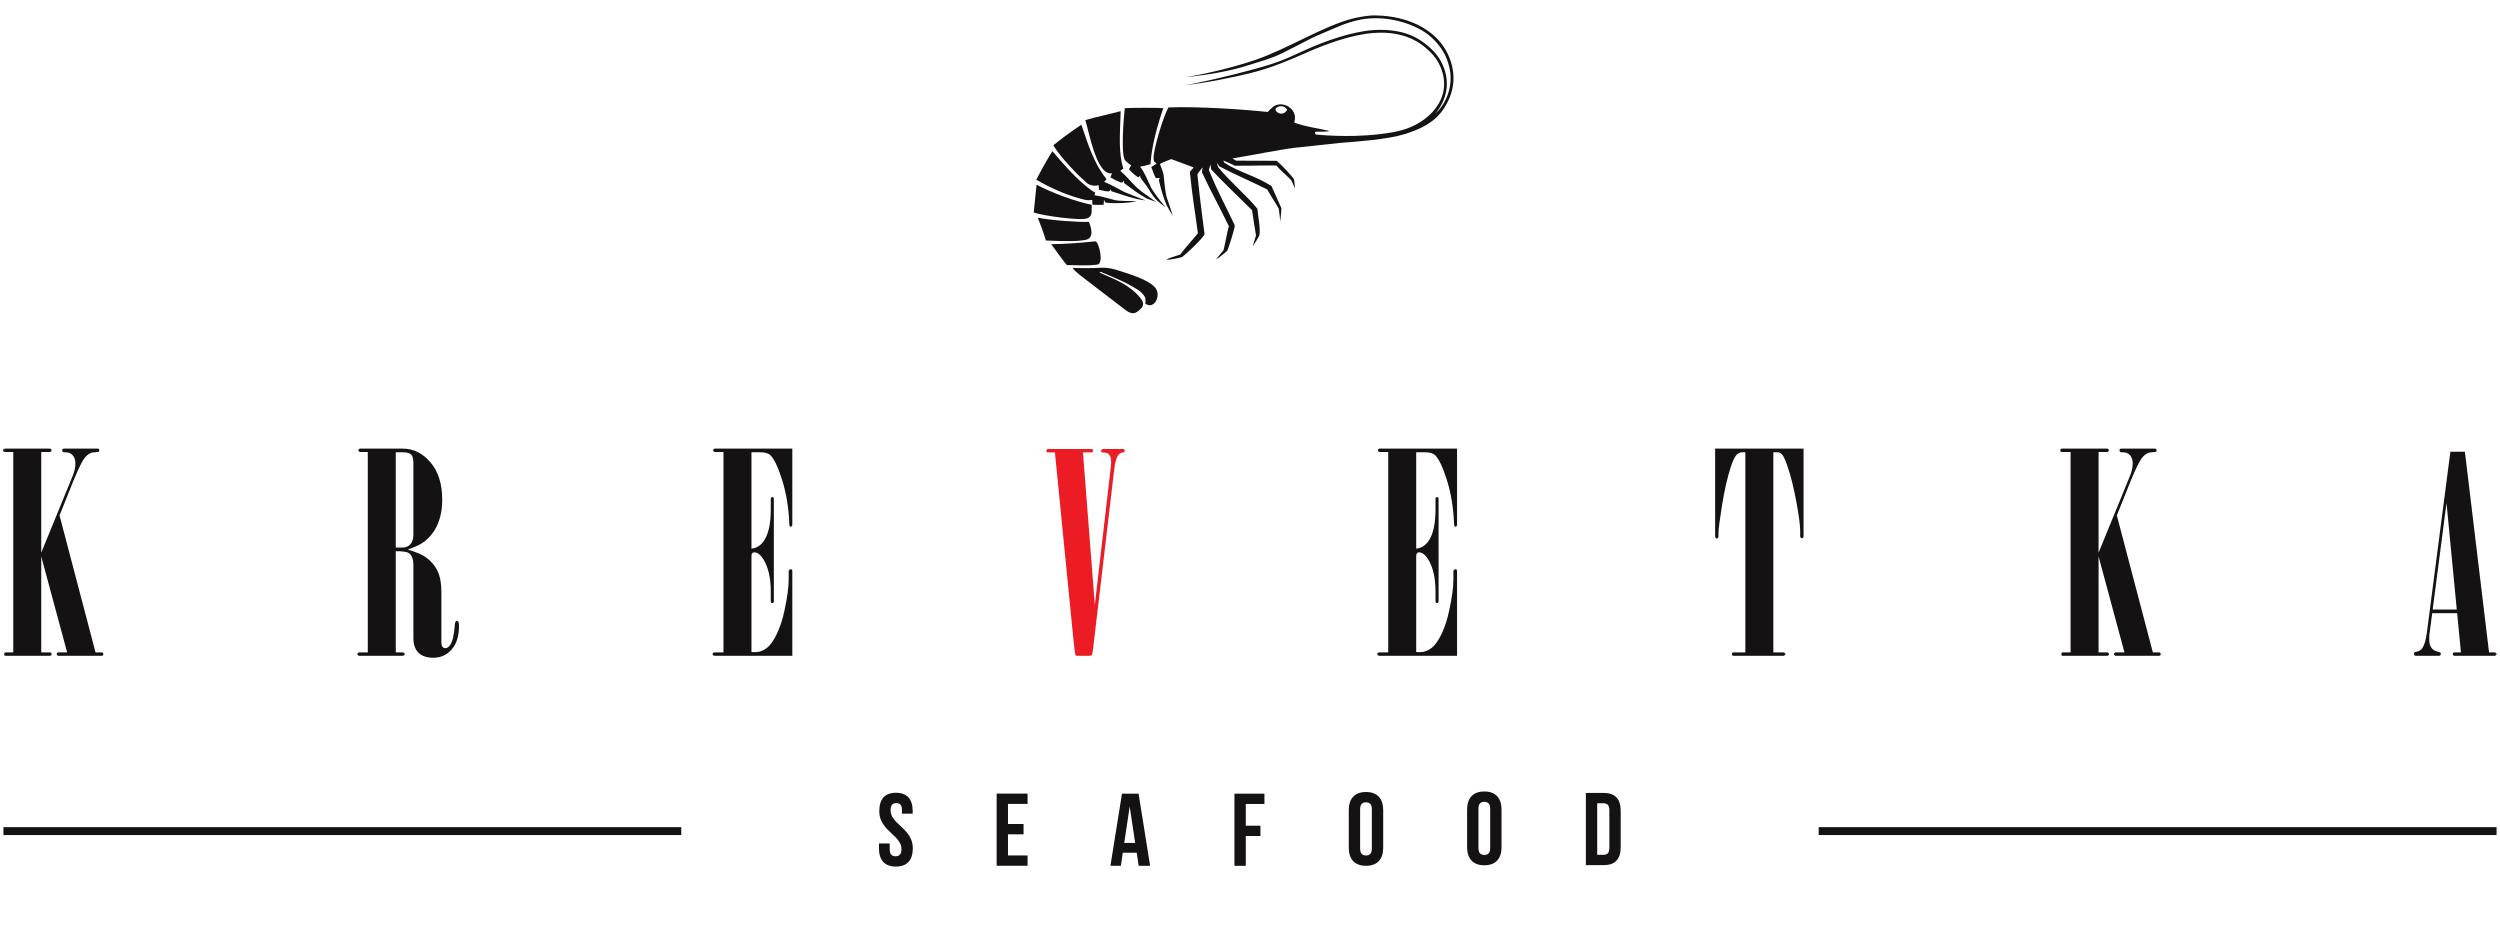<?xml version="1.0" encoding="UTF-8"?> <svg xmlns="http://www.w3.org/2000/svg" width="210" height="78" viewBox="0 0 210 78" fill="none"> <path d="M0.287 70.145H57.226V69.481H0.287V70.145Z" fill="#141212"></path> <path d="M152.77 70.145H209.711V69.481H152.77V70.145Z" fill="#141212"></path> <mask id="mask0_753_558" style="mask-type:luminance" maskUnits="userSpaceOnUse" x="0" y="0" width="210" height="78"> <path d="M0 5.76175e-05H210V77.549H0V5.76175e-05Z" fill="white"></path> </mask> <g mask="url(#mask0_753_558)"> <path fill-rule="evenodd" clip-rule="evenodd" d="M95.021 13.892C94.906 14.093 94.882 14.113 94.832 14.195C94.878 14.332 95.382 14.749 95.524 14.843C95.651 14.927 95.657 14.85 95.778 14.758C95.793 14.802 95.777 14.884 95.794 14.925C96.095 15.353 96.24 15.503 96.333 15.637C96.677 16.135 96.68 16.267 97.052 16.698C97.209 16.877 97.653 17.236 97.896 17.403C97.295 16.686 96.857 16.037 96.709 15.802C96.337 15.01 96.136 14.456 95.763 14C96.126 13.933 96.21 13.921 96.634 13.799C96.698 13.047 96.841 11.644 97.717 9.085C97.535 9.046 94.767 9.047 94.48 9.087C94.383 9.97 94.133 13.101 94.528 13.493C94.639 13.602 94.892 13.82 95.021 13.892Z" fill="#141212"></path> <path fill-rule="evenodd" clip-rule="evenodd" d="M90.104 22.5C90.23 22.785 91.068 23.365 91.354 23.597L94.564 26.058C95.183 26.514 95.466 26.308 95.912 25.838C96.11 25.549 96.007 25.303 95.803 25.045C95.21 24.293 94.382 23.799 93.495 23.397C93.032 23.189 92.761 23.092 92.347 22.875C92.448 22.806 92.487 22.842 92.614 22.898C93.838 23.438 94.435 23.623 95.624 24.37C95.815 24.49 96.2 24.852 96.214 25.107C96.228 25.359 96.226 25.406 96.193 25.499C96.978 26.073 97.609 24.762 96.99 24.105C96.389 23.468 94.893 23.032 94.068 22.757C93.448 22.552 92.968 22.463 92.506 22.49C91.743 22.534 90.883 22.535 90.104 22.5Z" fill="#141212"></path> <path fill-rule="evenodd" clip-rule="evenodd" d="M91.167 10.085C91.516 11.216 92.129 14.77 93.406 14.555C93.352 14.682 93.332 14.776 93.275 14.896C93.681 15.137 93.767 15.175 94.119 15.319C94.324 15.373 94.316 15.286 94.416 15.168C94.427 15.202 94.409 15.363 94.435 15.387C95.031 15.826 95.643 16.31 96.291 16.652C96.485 16.754 96.634 16.767 97.122 16.973C96.439 16.452 96.002 16.225 95.501 15.761C95.118 15.405 94.575 14.745 94.101 14.344C94.188 14.31 94.245 14.228 94.364 14.155C93.925 12.811 94.083 11.301 94.136 9.336C93.231 9.581 92.045 9.836 91.167 10.085Z" fill="#141212"></path> <path fill-rule="evenodd" clip-rule="evenodd" d="M92.286 15.557C92.299 15.768 92.296 15.796 92.311 15.939C92.446 15.969 92.65 16.019 92.815 16.047C93.242 16.121 93.203 16.056 93.279 15.907C93.31 15.976 93.336 16.047 93.37 16.067C94.297 16.365 95.265 16.724 96.237 16.842C95.266 16.457 94.89 16.325 94.447 16.13L93.334 15.54C93.039 15.382 93.045 15.416 92.747 15.28C92.83 15.212 92.88 15.156 92.938 15.051C92.923 14.993 92.829 14.89 92.702 14.726C91.884 13.56 91.456 12.333 90.836 10.474C89.725 11.217 88.918 11.84 88.48 12.207C89.025 13.08 89.761 13.863 90.469 14.601C90.688 14.815 90.985 15.096 91.234 15.32C91.612 15.659 92.079 15.621 92.286 15.557Z" fill="#141212"></path> <path fill-rule="evenodd" clip-rule="evenodd" d="M91.74 16.793C91.767 16.903 91.74 17.018 91.766 17.193C91.885 17.209 92.67 17.232 92.707 17.18C92.722 17.159 92.718 16.888 92.731 16.788C92.779 16.848 92.802 16.938 92.853 17.014C93.535 17.117 94.915 17.058 95.478 16.897C94.83 16.878 94.005 16.897 93.635 16.806C93.073 16.665 92.632 16.512 91.941 16.399C91.95 16.36 91.983 16.252 91.997 16.175C91.898 16.113 91.838 16.1 91.731 16.023C90.481 15.136 89.421 13.885 88.4 12.699C87.858 13.555 87.261 14.675 87.047 15.094C88.161 15.745 89.502 16.353 90.734 16.68C91.343 16.864 91.462 16.822 91.74 16.793Z" fill="#141212"></path> <path fill-rule="evenodd" clip-rule="evenodd" d="M91.709 17.206C90.277 16.912 88.353 16.188 87.07 15.522C86.992 16.26 86.91 17.017 86.835 17.839C87.368 18.092 90.819 18.574 91.321 18.337C91.792 18.174 91.673 17.811 91.709 17.206Z" fill="#141212"></path> <path fill-rule="evenodd" clip-rule="evenodd" d="M91.469 18.634C90.653 18.688 88.055 18.484 87.175 18.281C87.435 18.947 87.696 19.659 87.855 20.201C89.517 20.272 90.489 20.285 91.193 20.148C91.896 20.01 91.7 19.204 91.469 18.634Z" fill="#141212"></path> <path fill-rule="evenodd" clip-rule="evenodd" d="M88.299 20.513C88.763 21.125 89.475 22.146 89.622 22.264C91.168 22.301 91.49 22.308 92.163 22.23C92.766 22.16 92.298 20.293 92.013 20.272C90.46 20.426 89.717 20.48 88.299 20.513Z" fill="#141212"></path> <path fill-rule="evenodd" clip-rule="evenodd" d="M107.135 9.148C107.341 8.863 107.88 8.805 108.122 9.216C107.817 9.802 107.124 9.499 107.135 9.148ZM121.984 5.594C121.28 2.571 118.287 1.313 115.502 1.295C115.391 1.294 115.305 1.29 115.175 1.3C114.64 1.341 113.954 1.474 113.588 1.567C111.209 2.178 108.138 4.104 105.493 5.018C103.473 5.716 101.11 6.231 99.576 6.498C101.44 6.269 103.119 6.042 104.939 5.456C106.04 5.102 106.752 4.937 107.764 4.44C108.584 4.036 109.382 3.602 110.21 3.188C110.714 2.936 111.653 2.572 112.163 2.34C112.717 2.086 113.3 1.882 113.883 1.735C114.949 1.466 116.051 1.474 117.12 1.69C117.925 1.852 118.93 2.189 119.732 2.738C120.346 3.159 120.851 3.724 121.192 4.276C121.46 4.711 121.637 5.184 121.747 5.658C121.994 6.721 121.801 7.822 121.229 8.744C120.991 9.13 120.922 9.168 120.567 9.566C120.694 9.367 120.885 9.142 121.057 8.834C121.575 7.903 121.676 6.857 121.342 5.844C121.248 5.559 121.127 5.292 120.982 5.046C120.558 4.319 119.831 3.694 119.11 3.263C118.019 2.611 116.646 2.437 115.326 2.531C113.544 2.658 111.253 3.467 109.631 4.209C109.154 4.428 108.717 4.62 108.307 4.806C107.265 5.279 106.351 5.533 105.062 5.887C103.383 6.347 100.497 7.02 99.452 7.167C101.34 6.964 103.718 6.471 105.121 6.119C106.727 5.716 108.227 5.097 109.75 4.419C111.41 3.681 113.539 2.908 115.367 2.77C116.634 2.674 117.89 2.84 118.975 3.463C119.634 3.842 120.383 4.503 120.764 5.153C121.422 6.279 121.517 7.553 120.853 8.699C120.292 9.67 119.263 10.432 118.079 10.837C116.928 11.234 114.971 11.386 113.772 11.416C112.842 11.438 111.605 11.409 110.605 11.309C110.441 11.303 110.408 11.063 110.547 11.061C110.996 11.054 111.387 11.079 111.679 11.013C111.444 10.909 109.475 10.625 108.713 10.29C109.112 9.114 107.633 8.318 106.86 9.039C106.742 9.158 106.582 9.276 106.496 9.406C104.538 9.196 100.67 8.928 98.16 9.024C97.79 9.546 96.854 12.601 96.902 13.316C96.925 13.646 96.985 13.588 97.156 13.736C96.939 13.895 96.935 13.887 96.707 14.028C96.858 14.409 97.03 14.98 97.141 14.964L97.445 14.953C97.371 15.079 97.32 15.005 97.373 15.24C97.523 15.917 97.725 16.577 97.985 17.212C98.047 17.358 98.284 17.722 98.507 18.127C98.328 17.489 98.094 16.844 97.987 16.532C97.841 15.881 97.83 15.395 97.758 14.842C97.749 14.489 97.53 14.078 97.435 13.771C97.508 13.712 98.271 13.397 98.382 13.363C99.37 13.733 99.581 13.807 100.263 14.064C100.222 14.122 100.253 14.092 99.947 14.436C100.191 16.817 100.38 17.722 100.622 19.595C100.206 20.114 99.674 20.676 99.134 21.383C98.479 21.601 98.169 21.681 97.962 21.809C98.221 21.862 99.241 21.623 99.304 21.588C99.42 21.525 101.217 19.897 101.178 19.634C100.993 18.2 100.842 17.125 100.579 14.641C100.63 14.536 100.946 14.154 101.014 14.056C101.006 14.167 100.966 14.38 100.965 14.473C101.768 16.198 102.329 17.15 103.229 19.013C103.087 19.386 102.963 20.317 102.769 21.031C102.608 21.237 102.506 21.318 102.163 21.762C102.48 21.624 102.814 21.276 103.075 21.084C103.2 20.859 103.761 19.095 103.715 18.913C102.895 17.166 102.428 16.413 101.54 14.278C101.606 14.04 101.617 14.021 101.678 13.812C101.692 13.94 101.711 14.015 101.737 14.219C102.306 14.87 103.973 16.481 105.17 17.654C105.188 17.863 105.507 19.765 105.505 19.779C105.409 20.145 105.293 20.396 105.243 20.66C105.465 20.348 105.645 20.045 105.781 19.784C105.917 19.319 105.646 17.963 105.618 17.533C104.751 16.457 103.351 15.289 102.336 14.057C102.334 14.014 102.231 13.843 102.244 13.68C102.349 13.86 102.31 13.769 102.403 13.96C103.544 14.572 104.732 15.066 106.449 15.914C106.619 16.252 107.228 17.18 107.412 17.521C107.474 17.841 107.454 17.874 107.543 18.605C107.611 18.088 107.617 17.745 107.639 17.492L106.808 15.632C105.4 14.727 104.074 14.481 102.834 13.656C102.808 13.603 102.793 13.576 102.762 13.486C102.994 13.603 103.491 13.783 103.724 13.921C106.191 13.92 106.411 13.878 107.216 13.907C107.48 14.238 108.243 14.884 108.476 15.15C108.563 15.343 108.598 15.405 108.779 15.833C108.763 15.435 108.728 15.265 108.687 15.041C108.529 14.813 107.761 13.937 107.232 13.507L103.829 13.496C103.64 13.361 103.52 13.307 103.52 13.307C105.295 13.028 107.245 12.601 108.819 12.407L112.518 12.009C114.175 11.873 116.445 11.734 118.04 11.253C119.344 10.826 120.498 10.311 121.292 9.106C122.062 7.941 122.245 6.713 121.984 5.594Z" fill="#141212"></path> <path fill-rule="evenodd" clip-rule="evenodd" d="M205.507 42.253L204.344 51.202H206.369L205.507 42.253ZM205.832 37.944H207.051L209.08 54.801H209.597C209.68 54.852 209.722 54.899 209.722 54.943C209.723 54.986 209.68 55.034 209.597 55.085H206.162C206.123 55.085 206.095 55.073 206.072 55.045C206.048 55.022 206.036 54.986 206.036 54.943C206.036 54.899 206.048 54.863 206.072 54.841C206.095 54.813 206.127 54.801 206.161 54.801H206.718L206.401 51.51H204.305L204.062 53.361C204.058 53.459 204.054 53.561 204.054 53.668C204.054 54.003 204.116 54.256 204.25 54.43C204.38 54.599 204.559 54.706 204.787 54.741L204.979 54.801C205.01 54.832 205.026 54.876 205.026 54.923C205.026 54.974 205.014 55.014 204.986 55.042C204.959 55.069 204.923 55.085 204.889 55.085H202.914C202.879 55.085 202.843 55.069 202.816 55.042C202.792 55.014 202.778 54.974 202.778 54.923C202.778 54.876 202.788 54.832 202.812 54.801L202.95 54.754C203.173 54.726 203.345 54.626 203.467 54.457C203.65 54.189 203.779 53.748 203.858 53.132L205.832 37.944ZM173.929 37.967H173.216C173.165 37.967 173.13 37.956 173.103 37.928C173.076 37.904 173.059 37.869 173.059 37.826C173.059 37.782 173.072 37.747 173.098 37.723C173.126 37.696 173.165 37.684 173.212 37.684H177.032C177.11 37.735 177.149 37.782 177.149 37.826C177.15 37.869 177.11 37.916 177.032 37.967H176.28V46.428L178.904 40.012C179.065 39.625 179.147 39.274 179.147 38.958C179.147 38.693 179.096 38.485 178.99 38.331C178.884 38.173 178.74 38.071 178.556 38.016L178.116 37.979C178.066 37.948 178.038 37.901 178.038 37.837C178.038 37.79 178.05 37.751 178.077 37.723C178.105 37.696 178.137 37.684 178.176 37.684H181.02C181.055 37.684 181.09 37.696 181.114 37.723C181.142 37.751 181.157 37.786 181.157 37.834C181.157 37.893 181.133 37.936 181.087 37.96L180.539 38.015C180.268 38.097 180.036 38.288 179.84 38.583C179.645 38.876 179.363 39.472 178.99 40.364L177.815 43.299L180.84 54.801H181.36C181.396 54.801 181.431 54.813 181.459 54.841C181.486 54.863 181.498 54.899 181.498 54.943C181.498 54.986 181.486 55.022 181.459 55.045C181.431 55.073 181.396 55.085 181.36 55.085H177.678C177.608 55.034 177.573 54.986 177.573 54.943C177.573 54.892 177.608 54.844 177.678 54.801H178.454L176.28 46.739V54.801H177.001C177.047 54.801 177.083 54.813 177.11 54.841C177.137 54.863 177.149 54.899 177.149 54.943C177.15 54.986 177.137 55.022 177.11 55.045C177.083 55.073 177.047 55.085 177.001 55.085H173.232L173.189 55.061C173.165 55.034 173.154 54.994 173.154 54.943C173.154 54.892 173.181 54.844 173.236 54.801H173.929V37.967ZM146.61 37.991H146.367C146.198 37.991 146.049 38.047 145.928 38.153C145.74 38.314 145.559 38.674 145.383 39.23C145.097 40.119 144.854 41.18 144.655 42.419C144.454 43.658 144.353 44.443 144.353 44.774V45.039C144.353 45.102 144.337 45.149 144.31 45.185C144.283 45.22 144.251 45.236 144.216 45.236C144.177 45.236 144.145 45.22 144.122 45.189C144.086 45.141 144.071 45.094 144.071 45.039V37.684H151.499V45.027C151.499 45.083 151.483 45.126 151.456 45.161C151.428 45.197 151.392 45.212 151.353 45.212C151.318 45.212 151.287 45.197 151.259 45.161C151.233 45.126 151.216 45.083 151.216 45.027V44.577C151.216 44.139 151.107 43.319 150.888 42.123C150.667 40.923 150.413 39.916 150.127 39.101C149.943 38.575 149.79 38.26 149.673 38.153C149.552 38.046 149.438 37.991 149.331 37.991H148.96V54.801H149.846C149.928 54.852 149.971 54.899 149.971 54.943C149.971 54.986 149.928 55.034 149.846 55.085H145.606C145.567 55.085 145.54 55.073 145.516 55.045C145.493 55.022 145.481 54.986 145.481 54.943C145.481 54.899 145.493 54.863 145.516 54.841C145.54 54.813 145.572 54.801 145.606 54.801H146.61V37.991ZM116.611 37.967H115.858C115.779 37.916 115.741 37.869 115.741 37.83C115.741 37.778 115.779 37.728 115.854 37.684H122.393V44.127C122.349 44.202 122.306 44.242 122.263 44.242C122.22 44.242 122.189 44.23 122.173 44.202C122.153 44.175 122.142 44.064 122.134 43.871C122.079 42.596 121.879 41.409 121.534 40.308C121.186 39.211 120.853 38.513 120.532 38.221C120.359 38.066 120.078 37.991 119.677 37.991H118.961V46.088C119.399 46.042 119.756 45.813 120.03 45.394C120.398 44.829 120.582 43.965 120.582 42.798V41.894C120.582 41.853 120.594 41.822 120.621 41.795C120.65 41.767 120.681 41.756 120.716 41.756C120.755 41.756 120.786 41.768 120.806 41.795C120.83 41.822 120.841 41.854 120.841 41.894L120.842 50.519C120.842 50.554 120.829 50.59 120.806 50.619C120.786 50.646 120.755 50.658 120.716 50.658C120.681 50.658 120.65 50.646 120.621 50.619C120.594 50.59 120.582 50.559 120.582 50.519V49.687C120.582 48.547 120.375 47.643 119.96 46.972C119.716 46.589 119.458 46.396 119.192 46.396C119.122 46.396 119.067 46.42 119.031 46.467C118.984 46.518 118.961 46.605 118.961 46.72V54.777H119.328C119.639 54.777 119.948 54.659 120.253 54.426C120.559 54.189 120.845 53.783 121.115 53.203C121.382 52.619 121.585 51.987 121.729 51.301C121.969 50.196 122.086 49.328 122.086 48.704V47.943C122.142 47.86 122.192 47.817 122.24 47.817C122.287 47.817 122.326 47.829 122.353 47.852C122.38 47.876 122.393 47.904 122.393 47.943V55.085H115.866C115.812 55.085 115.773 55.069 115.741 55.042C115.709 55.014 115.694 54.978 115.694 54.943C115.694 54.899 115.709 54.863 115.741 54.841C115.773 54.813 115.815 54.801 115.866 54.801H116.611V37.967ZM60.772 37.967H60.02C59.941 37.916 59.903 37.869 59.903 37.83C59.903 37.778 59.941 37.728 60.016 37.684H66.555V44.127C66.511 44.202 66.468 44.242 66.425 44.242C66.382 44.242 66.351 44.23 66.335 44.202C66.315 44.175 66.304 44.064 66.296 43.871C66.241 42.596 66.04 41.409 65.697 40.308C65.348 39.211 65.015 38.513 64.694 38.221C64.521 38.066 64.239 37.991 63.84 37.991H63.123V46.088C63.562 46.042 63.918 45.813 64.192 45.394C64.56 44.829 64.745 43.965 64.745 42.798V41.894C64.745 41.853 64.756 41.822 64.783 41.795C64.811 41.767 64.842 41.756 64.877 41.756C64.917 41.756 64.948 41.768 64.968 41.795C64.992 41.822 65.003 41.854 65.003 41.894V50.519C65.003 50.554 64.992 50.59 64.968 50.619C64.948 50.646 64.917 50.658 64.877 50.658C64.842 50.658 64.811 50.646 64.783 50.619C64.756 50.59 64.745 50.559 64.745 50.519V49.687C64.745 48.547 64.536 47.643 64.122 46.972C63.878 46.589 63.62 46.396 63.353 46.396C63.283 46.396 63.229 46.42 63.193 46.467C63.146 46.518 63.123 46.605 63.123 46.72V54.777H63.49C63.8 54.777 64.11 54.659 64.415 54.426C64.721 54.189 65.007 53.783 65.277 53.203C65.544 52.619 65.748 51.987 65.892 51.301C66.131 50.196 66.249 49.328 66.249 48.704V47.943C66.304 47.86 66.354 47.817 66.402 47.817C66.449 47.817 66.488 47.829 66.515 47.852C66.542 47.876 66.555 47.904 66.555 47.943V55.085H60.028C59.973 55.085 59.934 55.069 59.903 55.042C59.871 55.014 59.856 54.978 59.856 54.943C59.856 54.899 59.871 54.863 59.903 54.841C59.934 54.813 59.977 54.801 60.028 54.801H60.772V37.967ZM33.245 37.991V45.994H33.812C34.083 45.994 34.303 45.903 34.471 45.718C34.639 45.532 34.725 45.259 34.725 44.908V38.907C34.725 38.559 34.663 38.319 34.541 38.189C34.416 38.059 34.173 37.991 33.812 37.991H33.245ZM30.894 37.967H30.221C30.138 37.921 30.095 37.873 30.095 37.822C30.095 37.774 30.138 37.728 30.221 37.684H33.832C34.725 37.684 35.501 38.066 36.159 38.837C36.817 39.605 37.147 40.655 37.147 41.981C37.147 42.747 37.021 43.425 36.767 44.021C36.516 44.616 36.14 45.105 35.642 45.493C35.345 45.725 34.878 45.946 34.251 46.163C34.949 46.373 35.434 46.574 35.709 46.767C36.171 47.087 36.516 47.477 36.739 47.931C36.963 48.385 37.076 48.977 37.076 49.699V53.925C37.076 54.119 37.107 54.252 37.17 54.331C37.229 54.406 37.311 54.445 37.409 54.445C37.561 54.445 37.703 54.351 37.825 54.158C38.024 53.85 38.149 53.293 38.204 52.496C38.212 52.358 38.235 52.263 38.271 52.221C38.306 52.173 38.342 52.148 38.38 52.148C38.428 52.148 38.467 52.177 38.498 52.228C38.537 52.291 38.557 52.406 38.557 52.575C38.557 53.428 38.353 54.087 37.942 54.551C37.535 55.017 37.021 55.251 36.402 55.251C35.85 55.251 35.434 55.109 35.149 54.824C34.867 54.54 34.725 54.133 34.725 53.609V47.501C34.725 46.98 34.596 46.629 34.334 46.452C34.177 46.352 33.817 46.301 33.245 46.301V54.801H33.805C33.863 54.801 33.91 54.816 33.946 54.844C33.981 54.872 33.997 54.907 33.997 54.943C33.997 54.978 33.981 55.014 33.946 55.042C33.91 55.069 33.863 55.085 33.801 55.085H30.185C30.138 55.085 30.103 55.073 30.072 55.045C30.04 55.022 30.025 54.986 30.025 54.943C30.025 54.899 30.04 54.863 30.072 54.841C30.103 54.813 30.142 54.801 30.193 54.801H30.894V37.967ZM1.114 37.967H0.402C0.35 37.967 0.315 37.956 0.288 37.928C0.26 37.904 0.244 37.869 0.244 37.826C0.244 37.782 0.256 37.747 0.284 37.723C0.311 37.696 0.35 37.684 0.397 37.684H4.217C4.295 37.735 4.334 37.782 4.334 37.826C4.334 37.869 4.295 37.916 4.217 37.967H3.464V46.428L6.089 40.012C6.25 39.625 6.333 39.274 6.333 38.958C6.333 38.693 6.282 38.485 6.175 38.331C6.069 38.173 5.925 38.071 5.741 38.016L5.303 37.979C5.251 37.948 5.224 37.901 5.224 37.837C5.224 37.79 5.236 37.751 5.263 37.723C5.29 37.696 5.322 37.684 5.361 37.684H8.205C8.241 37.684 8.275 37.696 8.298 37.723C8.327 37.751 8.342 37.786 8.342 37.834C8.342 37.893 8.318 37.936 8.272 37.96L7.724 38.015C7.453 38.097 7.221 38.288 7.026 38.583C6.83 38.876 6.548 39.472 6.175 40.364L5.001 43.299L8.025 54.801H8.546C8.581 54.801 8.616 54.813 8.643 54.841C8.671 54.863 8.683 54.899 8.683 54.943C8.683 54.986 8.671 55.022 8.643 55.045C8.616 55.073 8.581 55.085 8.546 55.085H4.863C4.793 55.034 4.757 54.986 4.757 54.943C4.757 54.892 4.793 54.844 4.863 54.801H5.639L3.464 46.739V54.801H4.185C4.233 54.801 4.268 54.813 4.295 54.841C4.322 54.863 4.334 54.899 4.334 54.943C4.334 54.986 4.322 55.022 4.295 55.045C4.268 55.073 4.233 55.085 4.185 55.085H0.417L0.374 55.061C0.35 55.034 0.338 54.994 0.338 54.943C0.338 54.892 0.366 54.844 0.421 54.801H1.114V37.967Z" fill="#141212"></path> <path fill-rule="evenodd" clip-rule="evenodd" d="M88.614 38H88.032C87.992 38 87.961 37.988 87.934 37.961C87.906 37.937 87.894 37.902 87.894 37.858C87.894 37.815 87.906 37.78 87.934 37.756C87.961 37.728 87.992 37.717 88.032 37.717H91.675C91.715 37.717 91.746 37.728 91.773 37.756C91.801 37.78 91.813 37.815 91.813 37.858C91.813 37.902 91.801 37.937 91.777 37.961C91.754 37.988 91.718 38 91.672 38H90.968L91.965 50.808L93.314 39.197C93.33 39.087 93.337 38.977 93.337 38.867C93.337 38.611 93.302 38.414 93.232 38.28C93.165 38.15 93.064 38.067 92.931 38.036L92.563 38C92.516 37.969 92.493 37.925 92.493 37.863C92.493 37.819 92.535 37.768 92.618 37.717H94.35C94.389 37.717 94.417 37.728 94.44 37.752C94.463 37.78 94.475 37.811 94.475 37.85C94.475 37.894 94.467 37.925 94.448 37.949C94.428 37.976 94.397 37.993 94.35 38C94.166 38.024 94.025 38.103 93.924 38.241C93.763 38.48 93.654 38.875 93.595 39.426L91.875 54.021C91.804 54.623 91.758 54.951 91.727 55.002C91.695 55.057 91.641 55.085 91.558 55.085H90.471C90.408 55.085 90.366 55.054 90.334 54.994C90.303 54.931 90.248 54.486 90.162 53.664L88.614 38Z" fill="#EB1C24"></path> <path fill-rule="evenodd" clip-rule="evenodd" d="M73.86 68.12C73.86 67.627 73.976 67.251 74.21 66.987C74.445 66.724 74.794 66.593 75.263 66.593C75.73 66.593 76.081 66.724 76.315 66.987C76.548 67.25 76.665 67.627 76.665 68.117V68.35H75.765V68.057C75.765 67.837 75.723 67.683 75.639 67.594C75.555 67.504 75.438 67.459 75.288 67.459C75.138 67.459 75.022 67.504 74.938 67.594C74.853 67.683 74.812 67.837 74.812 68.057C74.812 68.263 74.858 68.447 74.951 68.606C75.043 68.765 75.158 68.915 75.297 69.056C75.436 69.198 75.584 69.34 75.743 69.481C75.901 69.622 76.05 69.777 76.189 69.944C76.328 70.112 76.443 70.302 76.535 70.515C76.628 70.73 76.674 70.98 76.674 71.269C76.674 71.76 76.554 72.137 76.315 72.399C76.075 72.661 75.721 72.792 75.253 72.792C74.786 72.792 74.433 72.661 74.193 72.399C73.953 72.137 73.834 71.76 73.834 71.269V70.853H74.735V71.334C74.735 71.555 74.778 71.71 74.868 71.796C74.958 71.883 75.078 71.926 75.228 71.926C75.378 71.926 75.498 71.883 75.587 71.797C75.676 71.71 75.721 71.558 75.721 71.337C75.721 71.129 75.675 70.945 75.583 70.787C75.49 70.626 75.375 70.476 75.236 70.335C75.098 70.194 74.95 70.052 74.79 69.911C74.632 69.77 74.483 69.614 74.345 69.446C74.206 69.279 74.09 69.089 73.998 68.875C73.906 68.66 73.86 68.408 73.86 68.12Z" fill="#141212"></path> <path fill-rule="evenodd" clip-rule="evenodd" d="M84.67 69.216H85.978V70.083H84.67V71.858H86.316V72.724H83.718V66.662H86.316V67.528H84.67V69.216Z" fill="#141212"></path> <path fill-rule="evenodd" clip-rule="evenodd" d="M94.436 70.806H95.354L94.895 67.74L94.436 70.806ZM96.61 72.728H95.649L95.484 71.628H94.316L94.151 72.728H93.276L94.246 66.667H95.64L96.61 72.728Z" fill="#141212"></path> <path fill-rule="evenodd" clip-rule="evenodd" d="M104.646 69.359H105.876V70.225H104.646V72.728H103.693V66.667H106.213V67.533H104.646V69.359Z" fill="#141212"></path> <path fill-rule="evenodd" clip-rule="evenodd" d="M113.297 68.052C113.297 67.562 113.422 67.185 113.669 66.923C113.918 66.659 114.276 66.529 114.743 66.529C115.211 66.529 115.568 66.66 115.816 66.923C116.064 67.185 116.189 67.562 116.189 68.052V71.204C116.189 71.694 116.064 72.072 115.816 72.335C115.568 72.597 115.211 72.728 114.743 72.728C114.276 72.728 113.918 72.597 113.669 72.335C113.422 72.072 113.297 71.694 113.297 71.204V68.052ZM114.25 71.265C114.25 71.484 114.295 71.638 114.384 71.728C114.473 71.817 114.593 71.862 114.743 71.862C114.893 71.862 115.013 71.818 115.103 71.728C115.191 71.638 115.236 71.484 115.236 71.265V67.992C115.236 67.772 115.191 67.618 115.103 67.529C115.013 67.439 114.893 67.394 114.743 67.394C114.593 67.394 114.473 67.439 114.384 67.529C114.295 67.618 114.25 67.772 114.25 67.992V71.265Z" fill="#141212"></path> <path fill-rule="evenodd" clip-rule="evenodd" d="M134.165 67.475V71.804H134.702C134.852 71.804 134.97 71.761 135.057 71.675C135.143 71.588 135.186 71.435 135.186 71.215V68.064C135.186 67.843 135.143 67.691 135.057 67.606C134.97 67.519 134.851 67.475 134.702 67.475H134.165ZM133.213 66.609H134.719C135.198 66.609 135.555 66.735 135.788 66.991C136.022 67.244 136.139 67.615 136.139 68.107V71.172C136.139 71.663 136.022 72.035 135.788 72.29C135.555 72.543 135.198 72.67 134.719 72.67H133.213V66.609Z" fill="#141212"></path> <path fill-rule="evenodd" clip-rule="evenodd" d="M123.237 68.008C123.237 67.518 123.361 67.141 123.609 66.878C123.858 66.615 124.215 66.484 124.683 66.484C125.151 66.484 125.508 66.615 125.757 66.878C126.005 67.141 126.129 67.518 126.129 68.008V71.16C126.129 71.65 126.005 72.028 125.757 72.291C125.508 72.552 125.151 72.683 124.683 72.683C124.215 72.683 123.858 72.552 123.609 72.291C123.361 72.028 123.237 71.65 123.237 71.16V68.008ZM124.189 71.221C124.189 71.44 124.234 71.594 124.323 71.684C124.413 71.773 124.533 71.817 124.683 71.817C124.833 71.817 124.953 71.773 125.043 71.684C125.132 71.594 125.176 71.44 125.176 71.221V67.948C125.176 67.728 125.132 67.574 125.043 67.485C124.953 67.395 124.833 67.35 124.683 67.35C124.533 67.35 124.413 67.395 124.323 67.485C124.234 67.574 124.189 67.728 124.189 67.948V71.221Z" fill="#141212"></path> </g> </svg> 